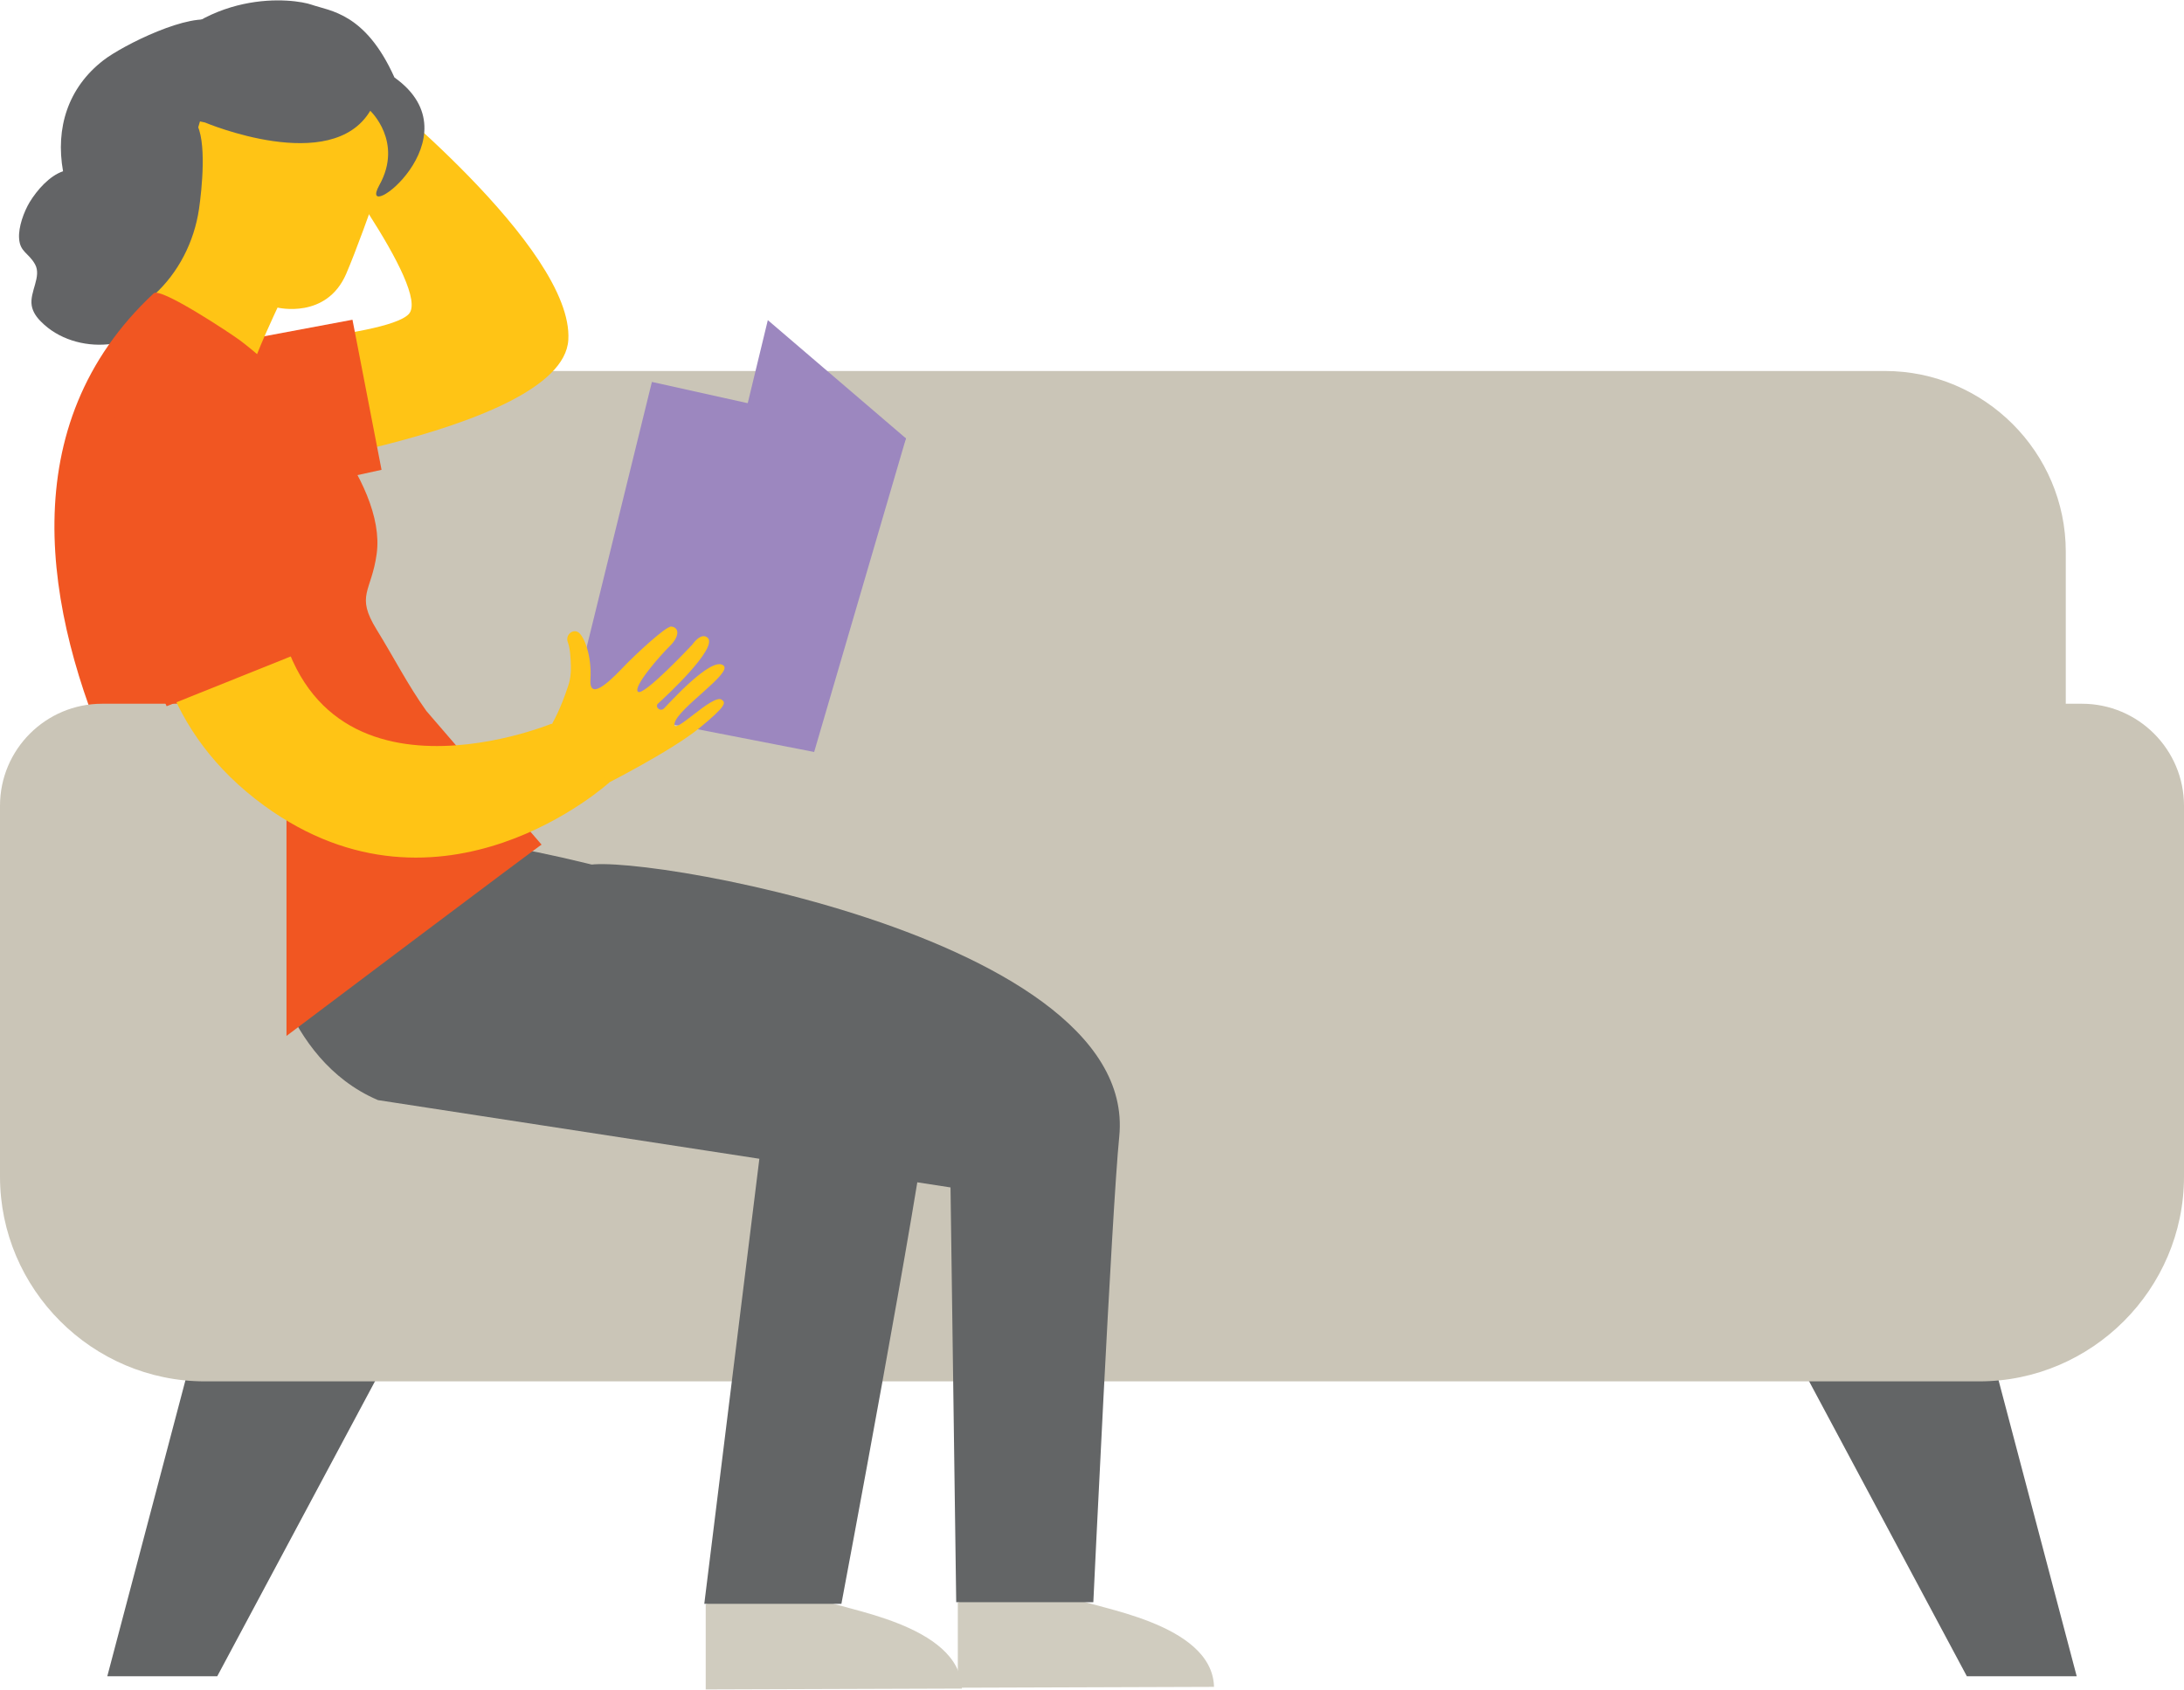 <?xml version="1.0" encoding="UTF-8"?><svg id="Layer_1" xmlns="http://www.w3.org/2000/svg" width="230" height="178" viewBox="0 0 230 178"><defs><style>.cls-1{fill:#ffc415;}.cls-2{fill:#d0ccbf;}.cls-3{fill:#cac5b7;}.cls-4{fill:#636466;}.cls-5{fill:#636566;}.cls-6{fill:#9c87bf;}.cls-7{fill:#f15622;}</style></defs><path class="cls-5" d="M20.06,143.38l-8.76,33.19h11.58l17.36-32.47"/><path class="cls-5" d="M209.94,143.38l8.76,33.19h-11.57l-17.36-32.47"/><path class="cls-3" d="M230,108.55v15.39c0,11.86-9.71,21.57-21.57,21.57H21.58c-11.86,0-21.58-9.71-21.58-21.57v-15.39h230Z"/><path class="cls-3" d="M12.47,114.85v-56.74c0-10.46,8.56-19.03,19.03-19.03h167.02c10.46,0,19.03,8.56,19.03,19.03v56.74"/><path class="cls-2" d="M113.56,168.48c1.35.86,14.11,2.39,14.29,9.21l-26.98.09v-8.96l6.81-2.86,5.87,2.54h0Z"/><path class="cls-5" d="M59.92,118.9l40.18,6.18.6,43.69h14.44s1.94-41.18,2.73-49.06c2.21-22.21-57.81-30.96-56.39-28.19l-13.38,10.07s1.59,12.96,11.81,17.33h.01,0Z"/><path class="cls-2" d="M87.01,168.64c1.35.86,14.11,2.39,14.29,9.23l-26.98.09v-8.96l6.81-2.86,5.87,2.54h0v-.03Z"/><path class="cls-5" d="M39.79,115.88l40.18,6.18-5.8,46.88h14.44s8.36-44.38,9.15-52.27c2.21-22.21-57.81-30.96-56.39-28.19l-13.38,10.07s1.59,12.96,11.81,17.33h-.01Z"/><path class="cls-4" d="M23.29,2.64c-.16-.16-.35-.29-.59-.4-2.59-1.06-9.79,2.54-11.81,4.11-3.74,2.89-5.06,7.15-4.25,11.69-1.44.49-2.74,1.98-3.52,3.26-.6,1-1.19,2.61-1.11,3.8.09,1.46.99,1.51,1.68,2.74.72,1.3-.59,2.89-.35,4.35.11.66.51,1.23.99,1.7,1.79,1.82,4.49,2.62,7.02,2.38,4.01-.39,10.13-3.87,10.54-8.29.49-5.44.79-10.9,1.19-16.34.15-2.01,1.9-7.26.24-8.99h-.01Z"/><path class="cls-1" d="M21.41,50.47s37.83-4.65,38.44-14.66c.6-9.71-21.39-27.16-21.39-27.16l-5.62,5.33s12.64,16.54,10.2,19.11c-2.42,2.55-22.49,3.64-22.49,3.64l.84,13.76h.03Z"/><path class="cls-7" d="M20.43,53.82l19.75-4.33-3.06-15.81-10.99,2.06-4.09,10.04-1.61,8.04h0Z"/><path class="cls-1" d="M26.5,39.03c.24-1.37,2.73-6.63,2.73-6.63,0,0,5.15,1.26,7.23-3.56,2.07-4.83,5.86-16.29,5.86-16.29l-7.45-7.66-12.66,3.96-7.36,25.17,11.66,5.02h0v-.02Z"/><path class="cls-4" d="M21.58,12.9s13.32,5.64,17.41-1.23c0,0,3.5,3.26.96,7.83s10.5-5,1.59-11.34c-3.06-6.82-6.79-6.99-8.71-7.66-1.79-.64-11.5-1.98-17.89,7.34-.46.68-1.27,2.46-1.71,3.25l8.34,1.81h.01Z"/><path class="cls-4" d="M13.52,10.42c-1.55,1.1-2.34,4.16-2.57,5.79-.36,2.45-.11,5,.13,7.52.28,2.85.56,5.75,1.68,8.45,1.26.51,2.55-.28,3.49-1.14,2.52-2.3,4.2-5.54,4.71-9.04.29-1.98.86-7.29-.35-9.11-.84-1.26-4.96-3.16-6.35-2.79-.25.07-.49.19-.71.35v-.04h-.01Z"/><path class="cls-7" d="M57.02,88.99c.6-.56-27.14,20.35-27.14,20.35,0,0-43.54-50.61-13.69-78.44.72-.68,8.12,4.24,9.08,4.95,5.64,4.24,15.44,14.84,14.4,22.48-.55,4.05-2.26,4.33,0,8,1.77,2.86,3.26,5.8,5.23,8.56l12.14,14.09h-.01Z"/><path class="cls-3" d="M10.77,74.13h8.65c5.94,0,10.75,4.83,10.75,10.75v34.07H0v-34.07c0-5.94,4.82-10.75,10.75-10.75h.02Z"/><path class="cls-3" d="M210.6,74.13h8.65c5.94,0,10.75,4.83,10.75,10.75v34.07h-30.15v-34.07c0-5.94,4.83-10.75,10.75-10.75h0Z"/><path class="cls-6" d="M80.86,33.72l14.55,12.46-11.14,27.36-11.14-7.82s7.72-32,7.73-32Z"/><path class="cls-6" d="M68.65,40.24l-8.36,34.01,25.45,4.96,9.67-33.04s-26.76-5.94-26.76-5.94Z"/><path class="cls-1" d="M57.3,78.42l.91-2.31s.79-1.31,1.62-3.85c.23-.66.31-1.35.29-2.05-.01-.84-.09-1.98-.32-2.55-.29-.75.49-1.44,1.1-1.06.6.4,1.44,2.43,1.28,4.99-.16,2.55,2.58-.4,3.6-1.46,1.02-1.06,4.32-4.17,4.91-4.13.84.09.91,1-.12,2.02-1.06,1.04-3.96,4.35-3.38,4.85.59.51,5.7-4.95,5.7-4.95,0,0,.91-1.35,1.61-.76,1.26,1.03-4.61,6.42-5.19,6.94-.4.35.23.93.62.52.43-.4,4.99-5.56,6.26-4.52.99.79-4.79,4.49-5.15,6.08-.35,1.59,4.09-3.25,5-2.45.35.29.55.56-2.41,2.98-3.03,2.46-9.99,5.97-9.99,5.97l-6.35-4.36"/><path class="cls-1" d="M19.5,42.29s8.12.84,9.2,17.91c1.74,27.45,29.39,16.03,29.39,16.03l6.08,6.19s-17.65,16.05-36.34,2.45c-21.12-15.38-8.3-42.56-8.3-42.56"/><path class="cls-7" d="M31.36,68.85l-13.81,5.54s-15.11-32.05-.16-33.84c11.22-1.35,13.99,28.31,13.99,28.31h-.01Z"/></svg>
